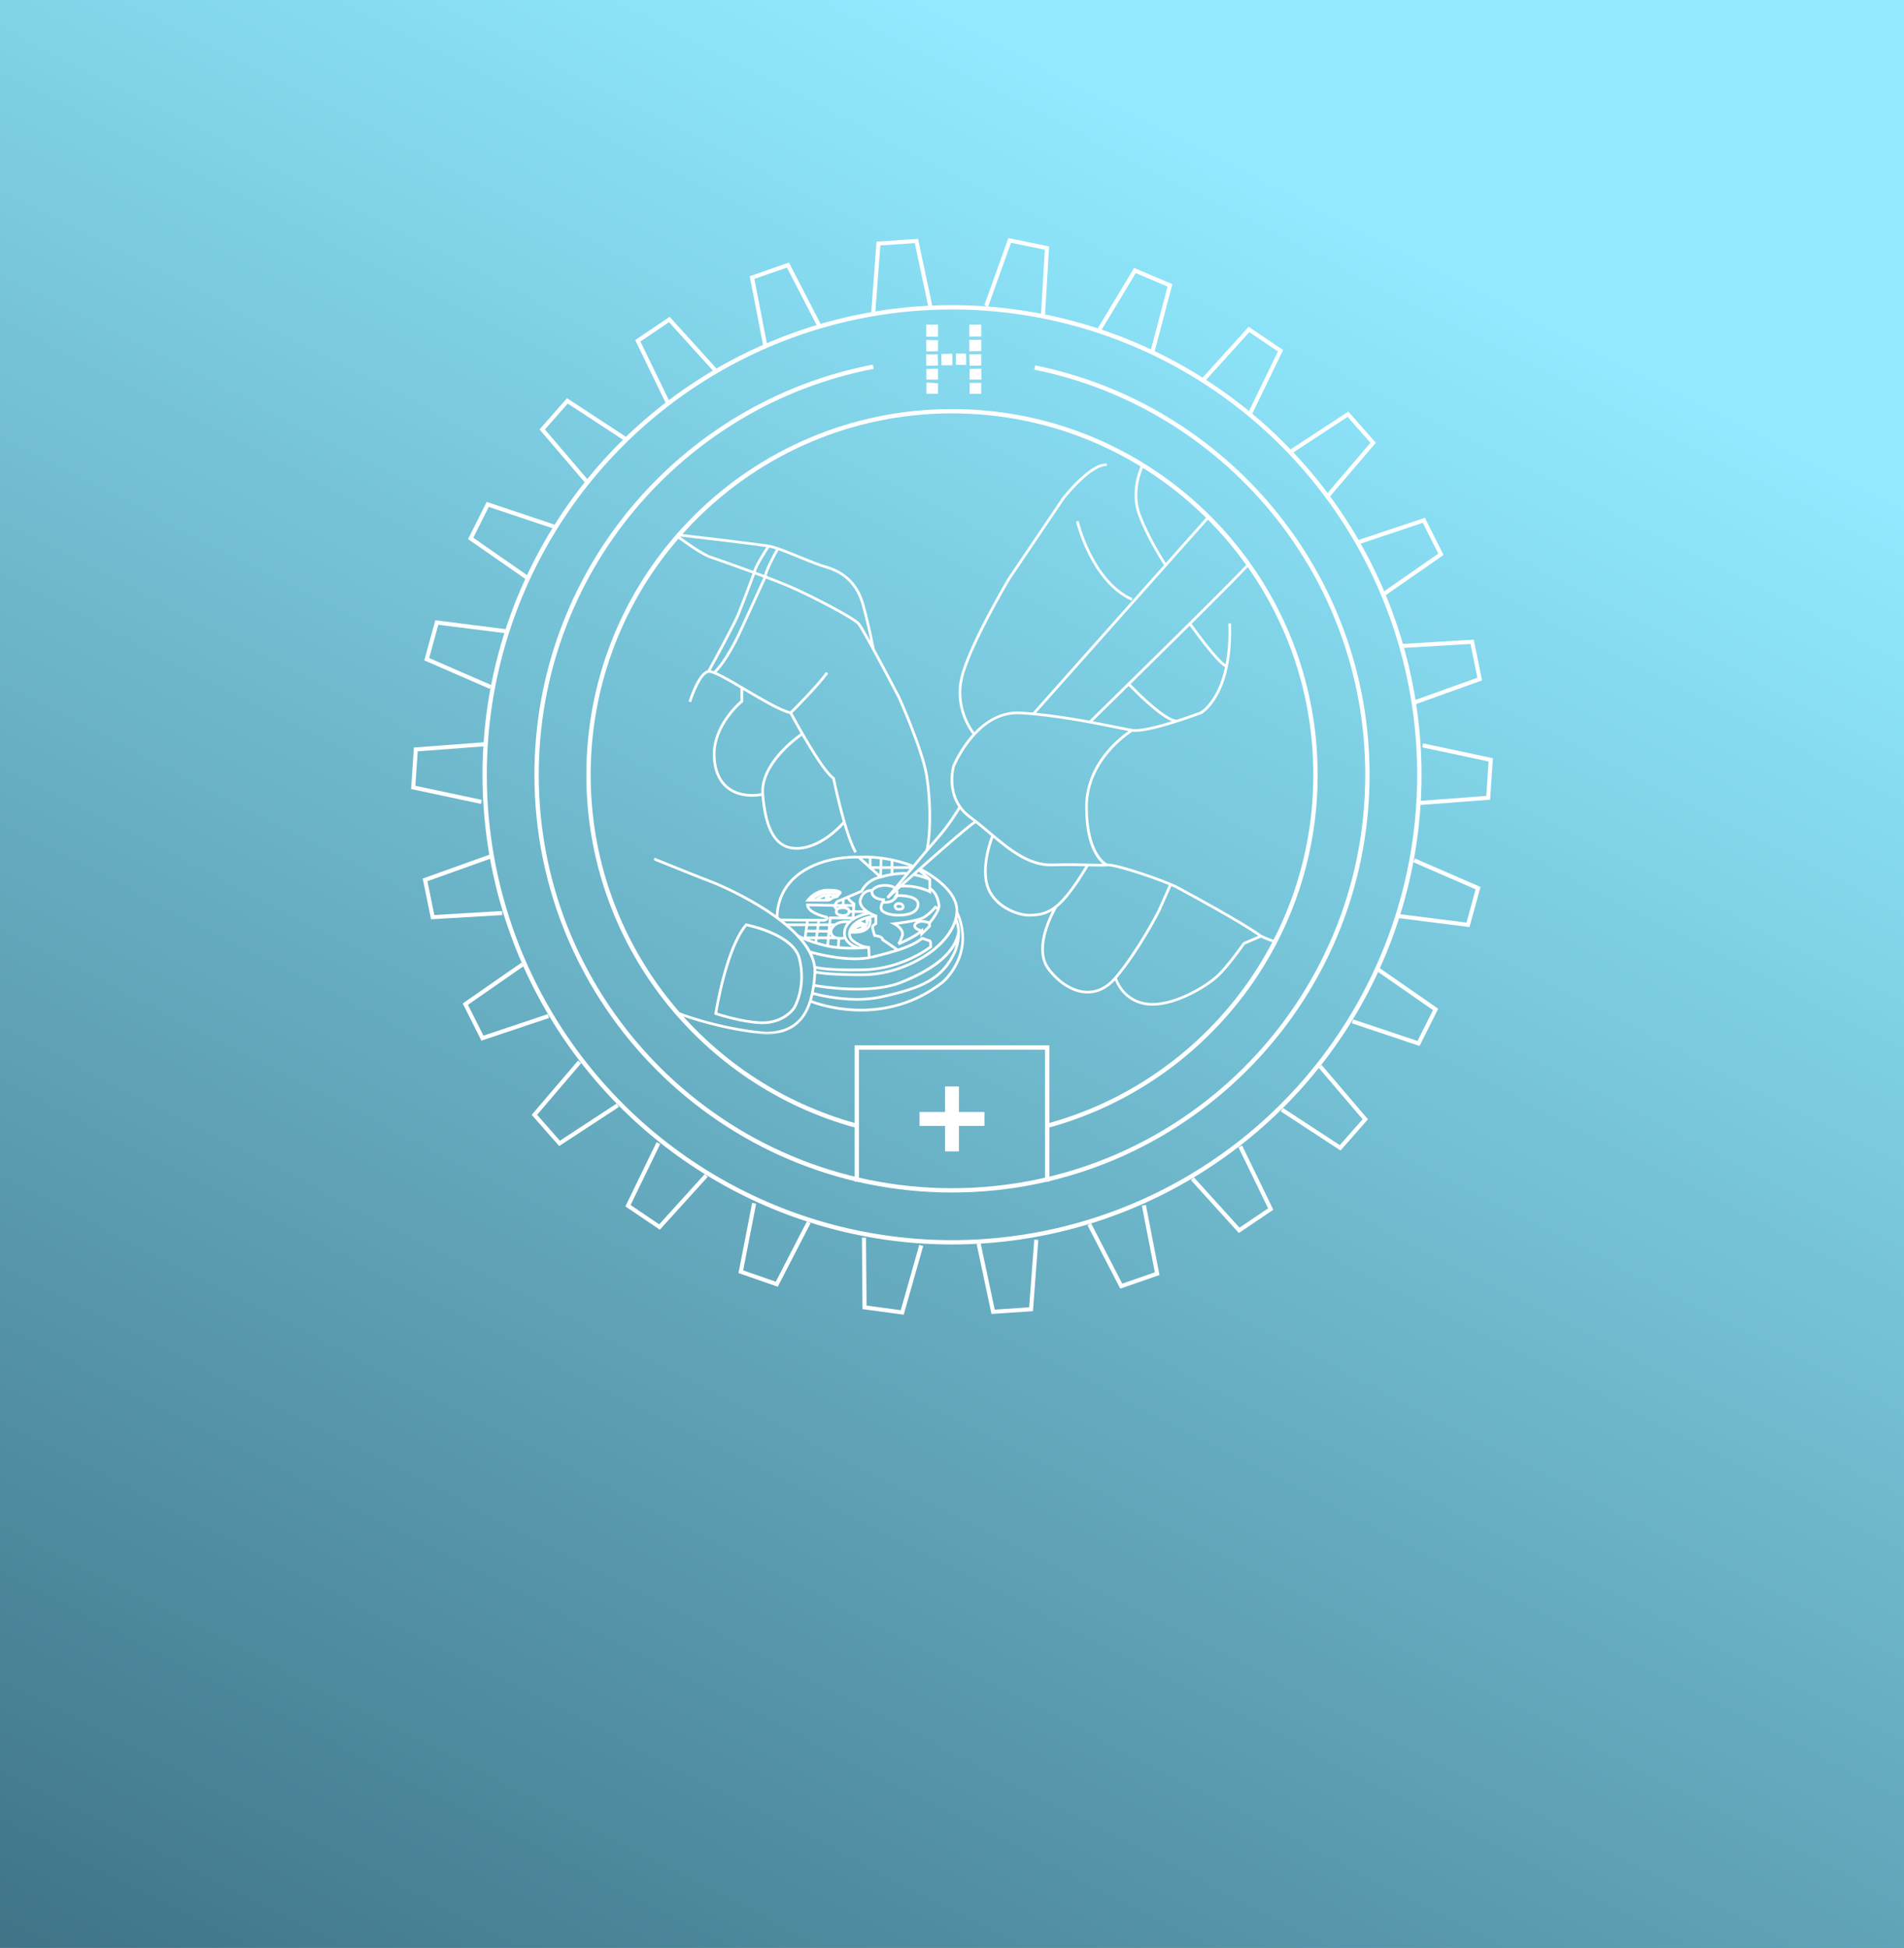 <?xml version="1.0" encoding="UTF-8"?>
<svg width="440px" height="450px" viewBox="0 0 440 450" version="1.1" xmlns="http://www.w3.org/2000/svg" xmlns:xlink="http://www.w3.org/1999/xlink">
    <rect x="0" y="0" width="440" height="450" fill="#808080" stroke="none"/>
    <title>Swiss-made</title>
    <defs>
        <linearGradient x1="50%" y1="0%" x2="-24.221%" y2="144.772%" id="linearGradient-1">
            <stop stop-color="#91EAFF" offset="0%"></stop>
            <stop stop-color="#1B3F52" offset="100%"></stop>
        </linearGradient>
        <rect id="path-2" x="0" y="0" width="440" height="450"></rect>
        <polygon id="path-4" points="0 0 144 0 144 132 0 132"></polygon>
    </defs>
    <g id="Swiss-made" stroke="none" stroke-width="1" fill="none" fill-rule="evenodd">
        <g id="Diving---Back-(2)">
            <mask id="mask-3" fill="white">
                <use xlink:href="#path-2"></use>
            </mask>
            <use id="Mask" fill="url(#linearGradient-1)" xlink:href="#path-2"></use>
        </g>
        <g id="Group-32" transform="translate(95, 55)">
            <g id="Group-30">
                <g id="Group-29" transform="translate(17, 16)" stroke="#FFFFFF">
                    <path d="M130.016,189.085 C165.729,179.412 192,146.774 192,108 C192,61.608 154.392,24 108,24 C61.608,24 24,61.608 24,108 C24,146.744 50.23,179.361 85.9,189.063" id="Path"></path>
                    <circle id="Oval" cx="108" cy="108" r="108"></circle>
                    <path d="M89.808,13.721 C45.488,22.223 12,61.201 12,108 C12,161.019 54.981,204 108,204 C161.019,204 204,161.019 204,108 C204,61.531 170.984,22.774 127.13,13.906" id="Path"></path>
                </g>
                <g id="Group-13" transform="translate(119, 20)" fill="#FFFFFF">
                    <path d="M10,0 L10,2.76 L12.76,2.72 L12.76,0 L10,0 Z M0.02,0 L0.02,2.76 L2.76,2.82 L2.76,0 L0.02,0 Z M10,3.54 L10,6.16 L12.76,6.1 L12.76,3.5 L10,3.54 Z M0.04,6.2 L2.76,6.14 L2.76,3.6 L0.04,3.54 L0.04,6.2 Z M6.9,6.7 L6.9,9.28 L9.28,9.32 L9.24,6.66 L6.9,6.7 Z M3.54,6.78 L3.58,9.38 L6.1,9.38 L6.06,6.7 L3.54,6.78 Z M10,6.86 L10.06,9.5 L12.76,9.44 L12.74,6.82 L10,6.86 Z M0,6.86 L0.06,9.5 L2.76,9.44 L2.7,6.86 L0,6.86 Z M10.08,10.24 L10.06,12.68 L12.8,12.7 L12.76,10.16 L10.08,10.24 Z M0.08,10.24 L0.08,12.7 L2.76,12.7 L2.76,10.16 L0.08,10.24 Z M0.1,15.98 L2.76,15.98 L2.76,13.52 L0.1,13.38 L0.1,15.98 Z M10.08,13.46 L10.08,15.98 L12.74,16 L12.78,13.46 L10.08,13.46 Z" id="Fill-1"></path>
                </g>
                <g id="Group-3" transform="translate(56, 52)">
                    <mask id="mask-5" fill="white">
                        <use xlink:href="#path-4"></use>
                    </mask>
                    <g id="Clip-2"></g>
                    <path d="M41.389,100.101 C41.156,100.087 40.945,100.081 40.786,100.08 L40.786,100.469 C40.907,100.319 41.135,100.197 41.389,100.101 L41.389,100.101 Z M38.473,100.66 L39.628,100.66 L39.628,100.188 C39.212,100.267 38.805,100.462 38.473,100.66 L38.473,100.66 Z M37.202,100.66 L37.394,100.66 C37.713,100.397 38.806,99.567 39.929,99.532 L40.165,99.525 L40.165,99.471 L40.466,99.462 C40.513,99.46 41.57,99.431 42.476,99.608 L42.488,99.594 C42.069,99.489 41.292,99.374 40.062,99.472 C38.823,99.572 37.804,100.196 37.202,100.66 L37.202,100.66 Z M40.053,101.28 L35.088,101.28 L35.446,100.788 C35.519,100.688 37.268,98.333 40.32,98.326 C42.019,98.331 43.019,98.517 43.368,98.925 C43.516,99.097 43.509,99.256 43.499,99.316 L43.485,99.405 L42.571,100.437 L42.465,100.456 C41.935,100.552 41.368,100.739 41.275,100.849 C41.026,101.244 40.349,101.28 40.111,101.28 C40.087,101.28 40.068,101.28 40.053,101.28 L40.053,101.28 Z M56.146,102.373 C56.155,102.432 56.185,102.549 56.28,102.635 C56.392,102.737 56.574,102.78 56.82,102.766 C57.402,102.73 57.402,102.569 57.402,102.509 C57.402,102.398 57.304,102.173 57.11,102.12 C56.457,101.942 56.242,102.088 56.146,102.373 L56.146,102.373 Z M55.849,103.082 C55.53,102.782 55.52,102.385 55.52,102.341 L55.52,102.299 L55.532,102.258 C55.675,101.745 56.093,101.201 57.273,101.522 C57.743,101.65 58.024,102.124 58.024,102.509 C58.024,102.876 57.821,103.326 56.858,103.384 C56.814,103.387 56.772,103.388 56.73,103.388 C56.362,103.388 56.066,103.285 55.849,103.082 L55.849,103.082 Z M139.774,109.203 C135.215,106.03 124.274,100.097 120.938,98.306 C120.621,98.136 120.194,97.935 119.683,97.713 C119.206,98.784 117.482,102.657 117.194,103.326 C116.915,103.977 112.291,112.87 107.131,118.979 C107.414,119.849 109.048,124.071 114.244,124.658 C119.915,125.299 127.551,120.697 130.194,118.209 C132.618,115.928 136.192,110.819 136.227,110.768 L136.278,110.695 L139.774,109.203 Z M106.547,118.708 C111.612,112.76 116.357,103.703 116.623,103.082 C116.911,102.411 118.629,98.554 119.111,97.47 C114.894,95.717 106.538,92.972 104.813,93.129 C103.799,93.223 102.584,93.189 100.902,93.145 C100.781,93.141 100.656,93.138 100.529,93.134 C100.009,94.028 97.387,98.453 94.863,101.172 C94.318,101.758 93.788,102.252 93.265,102.667 C92.851,103.37 87.99,111.844 91.51,116.593 C93.898,119.815 97.111,121.799 100.104,121.9 C102.507,121.98 104.675,120.906 106.547,118.708 L106.547,118.708 Z M86.76,104.129 C89.617,104.129 91.784,103.576 94.407,100.751 C96.681,98.301 99.047,94.424 99.82,93.117 C97.909,93.07 95.428,93.034 92.114,93.125 C87.01,93.271 82.688,89.997 78.551,86.538 C78.009,87.996 76.268,93.205 77.386,97.29 C78.691,102.064 84.225,104.129 86.76,104.129 L86.76,104.129 Z M77.817,85.11 C82.213,88.819 86.761,92.646 92.097,92.506 C96.091,92.395 98.882,92.47 100.919,92.525 C102.09,92.557 103.029,92.581 103.825,92.561 C102.423,91.409 99.771,88.083 99.771,79.407 C99.771,73.385 102.678,68.822 105.117,66.054 C106.987,63.932 108.836,62.536 109.793,61.879 C109.036,61.738 108.077,61.546 106.943,61.318 C101.639,60.254 92.76,58.472 84.842,58.007 C80.695,57.765 76.884,59.719 73.514,63.817 C71.065,66.795 69.756,69.886 69.658,70.12 C69.56,70.469 67.706,77.386 73.372,81.529 C74.871,82.625 76.369,83.888 77.817,85.11 L77.817,85.11 Z M73.977,82.763 C73.653,82.512 73.329,82.266 73.005,82.029 C72.132,81.391 71.429,80.692 70.862,79.962 C70.201,81.05 68.247,84.154 65.948,86.743 C64.127,88.792 59.803,93.99 56.974,97.406 C58.81,95.764 61.253,93.586 63.714,91.42 C70.767,85.209 73.117,83.336 73.977,82.763 L73.977,82.763 Z M65.468,103.132 L65.222,102.983 C64.823,103.439 63.798,104.536 62.603,105.23 C62.406,105.344 62.147,105.452 61.847,105.555 C62.597,105.508 63.345,105.724 63.704,105.848 C64.195,105.256 65.062,104.096 65.468,103.132 L65.468,103.132 Z M57.776,109.361 C57.621,109.798 57.485,110.141 57.366,110.409 C58.415,109.925 60.178,109.052 61.354,108.166 C60.867,107.983 60.246,107.658 60.091,107.151 C60.023,106.926 60.018,106.576 60.386,106.18 C60.507,106.05 60.642,105.945 60.784,105.86 C59.357,106.21 57.583,106.467 56.546,106.601 C57.275,107.151 58.209,108.134 57.776,109.361 L57.776,109.361 Z M62.31,107.35 L62.31,108.011 L63.489,106.874 L63.489,106.431 C62.972,106.254 61.534,105.857 60.842,106.601 C60.639,106.819 60.674,106.933 60.685,106.97 C60.775,107.263 61.424,107.557 61.918,107.699 L62.31,107.35 Z M57.93,97.38 C60.675,97.37 62.691,98.114 63.555,98.505 L63.555,96.38 C63.021,96.17 61.463,95.585 60.181,95.372 C59.423,96.047 58.67,96.719 57.93,97.38 L57.93,97.38 Z M60.765,94.853 C61.347,94.98 61.943,95.156 62.463,95.327 C62.03,94.947 61.593,94.578 61.309,94.37 C61.128,94.531 60.946,94.692 60.765,94.853 L60.765,94.853 Z M62.665,94.68 C63.346,95.269 64.029,95.899 64.077,95.943 L64.177,96.036 L64.177,98.071 C66.153,99.377 66.302,102.184 66.308,102.306 L66.308,102.319 L66.308,102.333 C66.249,103.711 64.505,105.86 64.111,106.329 L64.111,107.138 L61.689,109.471 L61.689,108.691 C59.867,110.05 56.871,111.311 56.732,111.369 L56.446,110.822 C56.427,110.834 56.417,110.843 56.416,110.844 C56.427,110.833 56.69,110.572 57.19,109.155 C57.671,107.789 55.532,106.685 55.511,106.674 L54.582,106.202 L55.618,106.089 C55.67,106.084 60.888,105.508 62.29,104.694 C63.697,103.878 64.902,102.402 64.914,102.387 L65.084,102.177 L65.661,102.524 C65.674,102.454 65.683,102.386 65.686,102.321 C65.674,102.137 65.51,100.029 64.177,98.851 L64.177,99.536 L63.712,99.273 C63.686,99.259 61.079,97.813 57.216,98.019 C56.976,98.234 56.738,98.447 56.502,98.659 C56.646,98.983 56.621,99.316 56.551,99.579 C57.602,99.557 59.793,99.706 60.856,100.605 C61.279,100.964 61.489,101.403 61.479,101.912 C61.464,102.69 61.036,104.52 57.407,104.719 C57.172,104.732 56.922,104.74 56.662,104.74 C55.439,104.74 53.997,104.563 52.967,103.885 C52.603,103.645 52.383,103.32 52.313,102.921 C52.185,102.186 52.627,101.418 52.813,101.136 C52.24,101.062 51.097,100.825 50.526,100.08 C50.293,99.776 50.179,99.424 50.184,99.032 C48.424,99.134 48.094,100.994 48.055,101.263 C48.243,103.207 51.471,104.291 51.504,104.302 L51.717,104.372 L51.717,106.558 L51.551,106.645 C51.276,106.789 50.96,107.056 50.949,107.197 C50.932,107.396 51.139,108.178 51.359,108.863 C52.183,108.949 52.756,109.174 53.062,109.532 C53.182,109.673 53.239,109.809 53.266,109.915 L56.53,112.15 C58.884,111.381 60.653,110.564 61.912,109.524 L62.047,109.413 L64.029,110.098 L64.077,110.141 C64.108,110.17 64.378,110.431 64.378,110.874 L64.378,111.898 L64.261,111.991 C64.196,112.043 57.659,117.165 48.586,117.359 C47.619,117.38 46.729,117.389 45.911,117.389 C40.789,117.389 38.493,117.025 37.613,116.823 C37.623,116.979 37.629,117.134 37.631,117.289 C38.45,117.448 41.46,117.917 48.352,117.887 C56.897,117.859 63.227,113.161 63.29,113.114 L63.312,113.099 C63.374,113.06 69.494,109.142 69.819,103.675 C70.066,99.518 65.055,96.078 62.665,94.68 L62.665,94.68 Z M70.283,104.896 C70.259,105.017 70.234,105.138 70.206,105.257 C71.755,108.883 70.036,112.796 69.961,112.963 C67.029,119.473 62.042,121.589 52.647,123.63 C50.81,124.029 48.91,124.18 47.09,124.18 C42.331,124.18 38.113,123.152 36.946,122.841 C36.846,123.275 36.737,123.695 36.617,124.097 C37.599,124.469 41.29,125.745 46.213,126.006 C51.502,126.285 59.337,125.415 66.629,119.675 C66.641,119.664 68.531,118.064 69.862,115.315 C71.477,111.981 71.614,108.48 70.283,104.896 L70.283,104.896 Z M57.356,120.243 C54.238,121.486 50.344,121.829 46.999,121.829 C46.019,121.829 45.086,121.799 44.233,121.755 C40.913,121.58 38.195,121.148 37.295,120.992 C37.231,121.42 37.157,121.833 37.076,122.234 C38.574,122.636 45.962,124.448 52.515,123.025 C61.702,121.029 66.572,118.977 69.394,112.709 C69.401,112.694 69.666,112.088 69.895,111.154 C68.087,114.589 63.888,117.637 57.356,120.243 L57.356,120.243 Z M63.654,113.616 C63.342,113.846 56.939,118.479 48.354,118.506 C48.19,118.507 48.027,118.507 47.867,118.507 C41.489,118.507 38.58,118.096 37.615,117.917 C37.562,118.78 37.486,119.6 37.384,120.379 C39.292,120.707 50.237,122.415 57.125,119.667 C65.071,116.498 69.595,112.542 70.216,108.225 C70.193,107.584 70.1,106.918 69.905,106.255 C68.345,110.576 63.977,113.411 63.654,113.616 L63.654,113.616 Z M37.545,116.168 C38.201,116.342 40.941,116.903 48.573,116.74 C56.772,116.564 62.849,112.272 63.757,111.596 L63.757,110.874 C63.757,110.762 63.715,110.68 63.684,110.634 L62.172,110.111 C59.907,111.911 56.381,113.008 50.729,114.382 C45.74,115.595 38.888,113.974 36.696,113.386 C37.129,114.321 37.413,115.249 37.545,116.168 L37.545,116.168 Z M33.61,108.986 C33.767,109.064 34.163,109.254 34.752,109.502 L35.105,106.963 L31.506,106.963 C32.279,107.64 32.982,108.315 33.61,108.986 L33.61,108.986 Z M28.916,104.883 C29.065,104.993 29.212,105.104 29.357,105.214 L39.436,105.295 C39.571,105.254 39.713,105.189 39.792,105.135 C39.173,104.999 35.383,104.084 35.297,102.06 L35.283,101.731 L41.709,101.864 L42.196,101.071 L47.893,98.636 C48.14,98.134 49.232,96.221 51.863,95.457 L49.966,93.736 L49.775,93.736 L49.775,93.563 L47.312,91.329 C46.377,91.289 39.445,91.136 34.099,94.957 C28.911,98.665 28.881,103.981 28.916,104.883 L28.916,104.883 Z M48.213,91.308 L49.775,92.726 L49.775,91.317 C49.266,91.3 48.745,91.296 48.213,91.308 L48.213,91.308 Z M59.217,93.733 L55.455,93.734 L55.455,94.65 C57.057,94.418 58.189,94.45 58.6,94.474 C58.804,94.229 59.01,93.982 59.217,93.733 L59.217,93.733 Z M50.889,93.736 L52.208,94.932 L52.237,93.735 L50.889,93.736 Z M54.833,94.75 L54.833,93.734 L52.859,93.735 L52.822,95.203 C53.542,95.005 54.215,94.858 54.833,94.75 L54.833,94.75 Z M55.455,93.114 L59.111,93.113 C58.341,92.827 57.079,92.407 55.455,92.043 L55.455,93.114 Z M54.833,91.911 C54.233,91.789 53.591,91.677 52.912,91.583 L52.874,93.115 L54.833,93.114 L54.833,91.911 Z M50.397,93.116 L52.253,93.115 L52.292,91.505 C51.685,91.433 51.052,91.378 50.397,91.343 L50.397,93.116 Z M50.279,104.459 C50.158,104.399 50.032,104.334 49.901,104.263 C49.199,104.388 45.087,105.236 44.522,107.953 C43.955,110.685 47.039,111.582 47.465,111.692 C47.555,111.688 47.642,111.684 47.728,111.68 C46.664,111.211 45.877,110.561 45.826,110.519 C45.802,110.499 45.106,109.93 45.002,108.956 C44.924,108.232 45.187,107.492 45.784,106.755 C46.93,105.34 49.002,104.719 50.279,104.459 L50.279,104.459 Z M49.776,105.763 L49.673,105.763 C49.692,106.131 49.656,106.664 49.341,106.948 L49.215,107.062 L49.339,107.121 C49.645,106.82 49.776,106.469 49.776,105.763 L49.776,105.763 Z M46.477,106.91 C46.452,106.936 46.426,106.962 46.402,106.989 L46.546,106.934 C46.522,106.926 46.5,106.918 46.477,106.91 L46.477,106.91 Z M47.801,106.457 L47.786,106.451 C47.78,106.457 47.775,106.463 47.769,106.469 L47.801,106.457 Z M46.967,107.576 C47.34,107.547 47.778,107.391 48.131,107.233 L47.852,107.101 L46.967,107.437 L46.967,107.576 Z M46.337,108.077 C46.34,108.077 46.343,108.077 46.346,108.077 L46.346,107.054 C46.343,107.057 46.34,107.061 46.337,107.064 L46.337,108.077 Z M47.984,105.86 L49.01,106.323 C49.071,106.102 49.063,105.743 49.022,105.505 L49.011,105.443 C48.672,105.558 48.323,105.696 47.984,105.86 L47.984,105.86 Z M35.4,109.354 L37.395,109.354 L37.521,108.427 L35.531,108.408 L35.4,109.354 Z M35.732,106.963 L35.617,107.789 L37.605,107.808 L37.72,106.963 L35.732,106.963 Z M42.623,101.562 L42.435,101.868 L43.561,101.868 L43.561,101.161 L42.623,101.562 Z M45.936,103.291 L45.986,102.487 L44.55,102.487 C44.806,102.559 45.081,102.681 45.274,102.892 C45.381,103.008 45.451,103.144 45.489,103.291 L45.936,103.291 Z M45.898,103.911 L45.456,103.911 C45.364,104.182 45.202,104.398 44.973,104.554 C44.833,104.65 44.669,104.718 44.487,104.764 L45.844,104.774 L45.898,103.911 Z M42.615,103.786 C42.704,103.983 42.985,104.08 43.205,104.127 C43.841,104.262 44.344,104.232 44.622,104.043 C44.774,103.939 44.865,103.782 44.903,103.565 C44.908,103.461 44.882,103.382 44.816,103.31 C44.598,103.071 44.043,103.008 43.866,103.005 L43.857,103.005 C43.132,102.976 42.759,103.223 42.658,103.303 C42.609,103.408 42.541,103.622 42.615,103.786 L42.615,103.786 Z M42.961,102.487 L42.313,102.487 L42.472,102.687 C42.594,102.618 42.756,102.545 42.961,102.487 L42.961,102.487 Z M45.55,105.392 L41.145,105.358 L41.052,106.343 L41.887,106.343 C42.562,105.873 43.611,105.517 45.222,105.664 C45.326,105.571 45.436,105.48 45.55,105.392 L45.55,105.392 Z M44.67,106.25 C43.4,106.218 42.603,106.549 42.107,106.935 L42.107,106.963 L42.073,106.963 C41.515,107.413 41.356,107.928 41.33,108.026 C41.323,108.106 41.294,108.591 41.615,108.961 C41.89,109.277 42.356,109.443 43.001,109.453 L43.023,109.454 C43.028,109.454 43.487,109.491 43.936,109.412 C43.813,108.945 43.791,108.418 43.914,107.827 C44.032,107.26 44.288,106.732 44.67,106.25 L44.67,106.25 Z M43.05,111.633 C44.032,111.71 45.009,111.733 45.902,111.728 C45.21,111.339 44.538,110.771 44.156,110 C43.843,110.066 43.525,110.083 43.297,110.083 C43.237,110.083 43.187,110.082 43.141,110.08 L43.05,111.633 Z M40.584,111.308 C41.18,111.426 41.802,111.513 42.431,111.577 L42.521,110.035 C42.407,110.019 42.297,109.999 42.193,109.973 L40.71,109.973 L40.584,111.308 Z M38.147,108.433 L38.022,109.354 L40.144,109.354 L40.229,108.453 L38.147,108.433 Z M40.37,106.963 L38.347,106.963 L38.231,107.814 L40.288,107.834 L40.37,106.963 Z M41.22,106.963 L40.994,106.963 L40.957,107.351 C41.026,107.23 41.112,107.099 41.22,106.963 L41.22,106.963 Z M40.82,108.803 L40.768,109.354 L41.135,109.354 C40.983,109.176 40.885,108.985 40.82,108.803 L40.82,108.803 Z M37.851,110.613 C38.504,110.811 39.215,111.003 39.973,111.176 L40.086,109.973 L37.938,109.973 L37.851,110.613 Z M37.25,110.425 L37.311,109.973 L35.946,109.973 C36.341,110.12 36.777,110.272 37.25,110.425 L37.25,110.425 Z M48.428,103.911 L46.52,103.911 L46.465,104.795 C46.701,104.666 46.95,104.542 47.215,104.427 C47.64,104.243 48.056,104.097 48.428,103.984 L48.428,103.911 Z M44.182,100.896 L44.182,101.868 L45.905,101.868 C45.554,101.603 44.989,101.132 44.727,100.663 L44.182,100.896 Z M40.45,105.217 C40.379,105.639 39.804,105.838 39.56,105.904 L39.519,105.916 L39.476,105.915 L38.49,105.907 L38.431,106.343 L40.428,106.343 L40.579,104.734 L43.192,104.754 C43.153,104.747 43.116,104.741 43.076,104.733 C42.547,104.62 42.201,104.385 42.045,104.034 C41.897,103.698 41.971,103.36 42.049,103.152 L41.515,102.479 L35.987,102.365 C36.439,103.566 38.972,104.336 39.995,104.545 L40.055,104.557 L40.107,104.592 C40.439,104.816 40.477,105.055 40.45,105.217 L40.45,105.217 Z M35.818,106.343 L37.804,106.343 L37.864,105.902 L35.882,105.886 L35.818,106.343 Z M30.78,106.343 L35.191,106.343 L35.255,105.881 L30.162,105.84 C30.373,106.008 30.578,106.176 30.78,106.343 L30.78,106.343 Z M36.319,112.637 C37.372,112.937 44.3,114.815 49.549,113.985 L49.45,112.188 C48.832,112.244 47.407,112.353 45.691,112.353 C43.97,112.353 41.959,112.243 40.183,111.858 C37.763,111.333 35.805,110.617 34.593,110.11 C35.286,110.958 35.862,111.801 36.319,112.637 L36.319,112.637 Z M50.329,107.145 C50.366,106.708 50.827,106.359 51.096,106.192 L51.096,104.948 C50.852,104.983 50.492,105.045 50.07,105.143 L50.377,105.143 L50.39,105.44 C50.456,107.016 50.037,107.462 49.065,108.104 C48.296,108.612 46.936,108.7 46.078,108.7 C45.898,108.7 45.741,108.696 45.615,108.691 C45.605,109.52 46.185,110.01 46.222,110.041 C46.244,110.059 48.033,111.539 49.742,111.539 L50.037,111.539 L50.165,113.873 C50.305,113.844 50.444,113.814 50.581,113.78 C52.55,113.301 54.273,112.85 55.779,112.388 L52.629,110.231 L52.667,110.066 C52.659,109.943 52.364,109.554 51.105,109.463 L50.898,109.448 L50.833,109.252 C50.742,108.98 50.291,107.603 50.329,107.145 L50.329,107.145 Z M58.096,95.081 C57.2,95.074 55.388,95.157 53.125,95.764 L53.161,95.797 L52.576,95.918 L52.18,96.036 L52.181,96.013 C49.392,96.757 48.452,98.899 48.412,98.994 L48.363,99.109 L48.248,99.159 L45.299,100.419 C45.524,100.77 46.107,101.264 46.515,101.544 L46.66,101.643 L46.558,103.291 L48.428,103.291 L48.428,103.2 C47.9,102.681 47.494,102.042 47.433,101.281 L47.431,101.251 L47.434,101.221 C47.548,100.226 48.308,98.392 50.361,98.408 C52.051,96.632 54.858,97.382 54.979,97.416 C55.398,97.516 55.67,97.666 55.841,97.802 C56.496,97.01 57.27,96.075 58.096,95.081 L58.096,95.081 Z M55.985,99.123 C55.406,99.643 54.841,100.151 54.298,100.641 L53.849,100.215 C53.872,100.187 54.492,99.434 55.444,98.282 C55.338,98.201 55.149,98.093 54.824,98.016 C54.788,98.006 52.261,97.336 50.824,98.821 C50.769,99.169 50.832,99.459 51.019,99.703 C51.606,100.47 53.166,100.548 53.182,100.549 L53.504,100.563 L53.455,101.152 C53.942,101.152 54.63,101.087 55.041,100.814 C55.284,100.652 55.475,100.478 55.622,100.318 L55.432,100.353 L55.813,99.754 C55.815,99.751 56.005,99.441 55.985,99.123 L55.985,99.123 Z M52.925,102.816 C52.965,103.043 53.091,103.224 53.31,103.368 C54.475,104.136 56.355,104.157 57.372,104.101 C58.408,104.044 60.822,103.715 60.858,101.9 C60.864,101.582 60.732,101.313 60.454,101.078 C59.553,100.315 57.406,100.172 56.492,100.197 C56.34,100.446 55.993,100.925 55.386,101.33 C54.823,101.703 53.993,101.771 53.463,101.771 C53.347,101.771 53.247,101.768 53.165,101.764 C53.011,102.065 52.864,102.471 52.925,102.816 L52.925,102.816 Z M101.503,59.624 C103.593,60.014 105.488,60.394 107.066,60.711 C108.625,61.024 109.856,61.271 110.671,61.406 C112.421,61.697 116.324,60.704 119.806,59.632 C116.524,58.328 111.042,52.732 109.824,51.463 C105.815,55.402 102.655,58.496 101.503,59.624 L101.503,59.624 Z M123.93,37.55 C119.351,42.09 114.394,46.972 110.267,51.028 C112.634,53.508 118.526,59.172 120.924,59.282 C123.772,58.371 126.116,57.498 126.384,57.398 C126.571,57.284 128.245,56.215 129.832,53.372 C130.631,51.942 131.49,49.9 132.093,47.105 C131.557,46.825 130.303,45.872 127.18,41.895 C125.747,40.069 124.452,38.28 123.93,37.55 L123.93,37.55 Z M47.596,36.821 C47.941,37.202 48.926,38.894 50.137,41.078 C49.764,39.283 49.118,36.381 48.183,32.929 C46.536,26.852 42.506,25.056 39.618,24.233 C38.141,23.812 36.046,22.956 33.827,22.049 C32.115,21.35 30.37,20.637 28.908,20.128 C28.1,21.557 26.408,24.74 26.18,26.051 C28.114,26.786 29.932,27.5 31.365,28.106 C36.497,30.278 46.393,35.497 47.596,36.821 L47.596,36.821 Z M25.424,26.427 C24.784,26.185 24.134,25.943 23.483,25.701 C22.989,27.023 20.92,32.542 19.908,35.028 C18.873,37.567 14.334,45.854 13.233,47.854 C13.445,47.894 13.689,47.966 13.962,48.064 C16.422,45.63 18.909,40.587 19.39,39.585 C20.157,37.987 24.586,28.267 25.424,26.427 L25.424,26.427 Z M21.148,52.645 C21.013,52.565 20.878,52.486 20.744,52.406 L20.744,55.152 L20.628,55.245 C20.562,55.298 14.076,60.609 14.349,67.721 C14.471,70.885 15.488,73.251 17.372,74.753 C19.234,76.235 21.912,76.765 24.936,76.26 C24.783,73.206 26.28,69.866 29.29,66.577 C31.387,64.284 33.577,62.72 34.002,62.425 C32.747,60.24 31.785,58.454 31.515,57.949 C29.188,57.39 25.102,54.978 21.148,52.645 L21.148,52.645 Z M34.314,62.964 C33.262,63.703 24.999,69.744 25.57,76.494 C26.307,85.216 28.785,88.974 33.601,88.671 C36.489,88.491 39.118,86.881 40.815,85.562 C42.353,84.366 43.422,83.188 43.75,82.812 C42.472,78.395 41.513,73.826 41.339,72.982 C39.592,71.705 36.563,66.845 34.314,62.964 L34.314,62.964 Z M13.304,21.413 C14.722,21.884 18.843,23.327 23.072,24.888 C23.488,23.464 25.358,20.516 26.09,19.392 C22.592,18.876 9.247,17.301 6.085,16.929 C7.599,18.042 11.455,20.798 13.304,21.413 L13.304,21.413 Z M25.592,25.829 C25.943,24.224 27.721,20.974 28.309,19.927 C27.724,19.737 27.2,19.591 26.759,19.503 C25.875,20.848 23.967,23.904 23.652,25.103 C24.303,25.344 24.952,25.587 25.592,25.829 L25.592,25.829 Z M143.82,110.928 C142.124,110.416 140.806,109.809 140.396,109.611 L136.686,111.194 C136.221,111.857 132.96,116.458 130.621,118.659 C128.082,121.05 121.038,125.337 115.332,125.337 C114.939,125.337 114.553,125.316 114.174,125.274 C109.186,124.711 107.226,120.908 106.667,119.507 C104.833,121.486 102.661,122.523 100.345,122.523 C100.258,122.523 100.17,122.522 100.083,122.519 C96.902,122.412 93.51,120.334 91.01,116.961 C89.385,114.769 89.179,111.528 90.413,107.591 C90.946,105.893 91.628,104.422 92.12,103.464 C90.399,104.489 88.702,104.748 86.76,104.748 C83.978,104.748 78.196,102.608 76.786,97.453 C76.072,94.842 76.477,91.838 76.942,89.778 C77.345,87.995 77.849,86.622 78.046,86.115 C77.836,85.937 77.625,85.76 77.416,85.583 C76.457,84.774 75.476,83.949 74.491,83.166 C73.446,83.741 67.89,88.543 62.112,93.659 C62.86,94.052 64.517,94.987 66.172,96.336 C69.076,98.703 70.548,101.224 70.44,103.632 C72.732,108.763 71.692,112.975 70.41,115.608 C69.019,118.469 67.102,120.088 67.022,120.155 C60.348,125.409 53.238,126.672 47.946,126.672 C47.323,126.672 46.726,126.654 46.157,126.624 C41.225,126.359 37.499,125.09 36.427,124.688 C34.772,129.558 31.452,131.864 26.143,132 L26.131,132 L26.118,132 C26.02,131.994 16.171,131.398 4.923,127.133 L5.144,126.553 C16.123,130.717 25.741,131.355 26.141,131.38 C33.194,131.195 36.441,127.14 36.999,117.824 C37.324,112.386 31.481,107.28 26.521,103.954 C20.95,100.218 14.893,97.615 13.576,97.123 C11.047,96.177 0.11,91.753 0,91.708 L0.234,91.134 C0.344,91.179 11.273,95.6 13.794,96.543 C15.125,97.041 21.247,99.67 26.868,103.44 C27.36,103.77 27.835,104.1 28.294,104.429 C28.334,102.708 28.905,97.907 33.737,94.454 C39.521,90.32 47.07,90.694 47.442,90.715 C53.841,90.402 58.909,92.341 59.998,92.795 C60.99,91.607 61.984,90.421 62.882,89.358 C63.792,85.637 63.784,78.2 62.861,72.37 C61.921,66.431 56.553,54.423 56.499,54.303 C53.643,48.827 47.998,38.187 47.135,37.237 C46.077,36.072 36.499,30.952 31.122,28.677 C29.706,28.078 27.914,27.373 26.006,26.648 C25.211,28.394 20.725,38.238 19.951,39.852 C19.282,41.247 16.986,45.825 14.586,48.315 C16.144,48.993 18.436,50.324 21.464,52.112 C25.181,54.305 29.381,56.783 31.626,57.337 C32.468,56.503 37.573,51.404 39.897,48.24 L40.398,48.606 C38.087,51.754 33.076,56.771 32.105,57.735 C32.999,59.398 39.206,70.822 41.791,72.541 L41.898,72.612 L41.923,72.737 C41.949,72.863 44.497,85.316 46.998,89.757 L46.456,90.061 C45.585,88.514 44.721,86.075 43.957,83.515 C42.71,84.884 38.588,88.981 33.64,89.29 C33.455,89.301 33.275,89.307 33.098,89.307 C26.903,89.307 25.474,82.353 24.98,76.88 C24.223,77.003 23.485,77.068 22.775,77.068 C20.502,77.068 18.5,76.444 16.985,75.237 C14.981,73.641 13.855,71.05 13.728,67.745 C13.464,60.86 19.227,55.63 20.122,54.86 L20.122,52.04 C16.839,50.108 13.675,48.304 12.771,48.435 C11.097,48.673 9.275,53.416 8.714,55.223 L8.121,55.04 C8.334,54.352 10.233,48.441 12.522,47.857 C13.166,46.689 18.259,37.429 19.332,34.795 C20.341,32.316 22.407,26.806 22.901,25.486 C18.665,23.922 14.528,22.473 13.108,22.001 C10.692,21.198 5.306,17.127 5.078,16.954 L5.454,16.46 C5.454,16.461 5.456,16.462 5.457,16.463 L5.484,16.235 C5.666,16.256 23.818,18.381 26.665,18.854 C28.321,19.13 31.24,20.322 34.062,21.476 C36.265,22.376 38.345,23.226 39.789,23.637 C44.543,24.992 47.484,27.978 48.782,32.768 C50.274,38.271 51.035,42.387 51.123,42.873 C53.745,47.683 56.85,53.633 57.059,54.034 C57.289,54.545 62.522,66.253 63.475,72.273 C64.323,77.632 64.403,84.347 63.717,88.374 C64.419,87.55 65.029,86.843 65.483,86.332 C67.945,83.559 70.008,80.183 70.467,79.414 C67.568,75.103 69.048,69.992 69.067,69.929 L69.077,69.903 C69.131,69.769 70.432,66.592 73.023,63.436 C73.256,63.153 73.492,62.88 73.73,62.616 C72.909,61.538 69.428,56.468 70.872,49.806 C71.546,46.7 73.62,41.821 77.039,35.305 C79.579,30.463 81.954,26.476 81.977,26.436 L94.464,7.959 C94.726,7.619 100.654,0 104.784,0 L104.784,0.62 C100.958,0.62 95.027,8.244 94.968,8.321 L82.502,26.767 C82.417,26.911 73.06,42.647 71.479,49.938 C70.123,56.192 73.29,60.988 74.159,62.155 C77.362,58.807 81.04,57.164 84.879,57.389 C85.802,57.443 86.738,57.516 87.68,57.602 L117.984,23.549 C117.296,22.491 114.031,17.35 112.041,12.107 C109.783,6.157 112.728,0.408 112.854,0.166 L113.405,0.453 C113.376,0.51 110.465,6.203 112.622,11.888 C114.513,16.871 117.573,21.767 118.412,23.068 L128.209,12.058 L128.674,12.469 L88.445,57.676 C92.688,58.099 97.005,58.798 100.757,59.486 C102.961,57.328 135.767,25.211 137.51,22.894 L138.007,23.266 C137.269,24.247 131.306,30.236 124.377,37.108 C126.169,39.632 130.41,45.298 132.225,46.46 C132.715,43.93 132.993,40.823 132.849,37.041 L133.47,37.018 C133.651,41.788 133.255,48.558 130.346,53.726 C128.585,56.855 126.748,57.905 126.671,57.948 L126.629,57.968 C126.13,58.156 114.481,62.531 110.688,62.034 C109.672,62.673 100.392,68.809 100.392,79.407 C100.392,89.798 104.325,92.23 104.848,92.506 C107.358,92.401 118.691,96.396 121.232,97.76 C124.686,99.615 136.273,105.899 140.566,109.004 C140.75,109.095 142.166,109.782 144,110.335 L143.82,110.928 Z M14.759,126.948 C15.884,127.309 20.604,128.756 24.611,128.962 C29.187,129.197 31.782,126.521 32.33,125.564 C32.44,125.371 35.018,120.77 33.423,114.499 C32.141,109.457 22.956,107.296 21.553,106.994 C17.339,112.165 15.087,124.965 14.759,126.948 L14.759,126.948 Z M24.579,129.581 C19.93,129.341 14.366,127.472 14.31,127.453 L14.064,127.369 L14.103,127.113 C14.109,127.075 14.69,123.321 15.844,118.93 C17.399,113.012 19.2,108.814 21.195,106.453 L21.313,106.314 L21.492,106.349 C21.943,106.435 32.548,108.536 34.025,114.347 C35.681,120.857 32.985,125.67 32.87,125.872 C32.256,126.942 29.718,129.597 25.19,129.597 C24.99,129.597 24.787,129.592 24.579,129.581 L24.579,129.581 Z M98.268,13.361 C98.3,13.497 101.537,27.058 110.704,31.188 L110.448,31.753 C100.999,27.496 97.695,13.639 97.663,13.5 L98.268,13.361 Z" id="Fill-1" fill="#FFFFFF" mask="url(#mask-5)"></path>
                </g>
                <path d="M138.027,0 L132.465,15.537 L133.352,15.854 L138.639,1.087 L146.452,2.683 L145.521,18.341 L146.462,18.397 L147.441,1.924 L138.027,0 Z M107.565,0.817 L106.328,17.273 L107.267,17.344 L108.443,1.702 L116.4,1.167 L119.66,16.51 L120.581,16.314 L117.152,0.172 L107.565,0.817 Z M78.247,8.81 L81.397,25.009 L82.322,24.83 L79.327,9.432 L86.861,6.816 L94.055,20.754 L94.892,20.322 L87.323,5.658 L78.247,8.81 Z M158.567,21.043 L159.373,21.528 L167.463,8.09 L174.81,11.193 L170.815,26.362 L171.726,26.602 L175.929,10.643 L167.078,6.905 L158.567,21.043 Z M51.789,23.57 L58.995,38.416 L59.842,38.005 L52.993,23.894 L59.602,19.43 L70.135,31.053 L70.833,30.42 L59.751,18.192 L51.789,23.57 Z M182.478,32.718 L183.175,33.351 L193.709,21.728 L200.317,26.191 L193.469,40.304 L194.316,40.714 L201.521,25.869 L193.559,20.49 L182.478,32.718 Z M29.68,44.207 L40.398,56.755 L41.114,56.143 L30.927,44.216 L36.196,38.229 L49.32,46.82 L49.837,46.032 L36.029,36.994 L29.68,44.207 Z M202.785,49.114 L203.3,49.902 L216.425,41.311 L221.694,47.298 L211.507,59.225 L212.223,59.837 L222.941,47.289 L216.592,40.076 L202.785,49.114 Z M13.163,69.545 L26.715,78.961 L27.252,78.188 L14.371,69.237 L17.948,62.109 L32.823,67.086 L33.122,66.193 L17.86,61.087 L17.473,60.957 L13.163,69.545 Z M218.628,69.863 L218.927,70.756 L233.802,65.779 L237.378,72.906 L224.497,81.857 L225.035,82.631 L238.587,73.214 L234.277,64.626 L218.628,69.863 Z M3.054,97.563 L18.187,104.142 L18.563,103.279 L4.178,97.025 L6.289,89.334 L21.851,91.301 L21.969,90.366 L5.597,88.297 L3.054,97.563 Z M229.096,93.755 L229.152,94.695 L244.81,93.765 L246.407,101.578 L231.639,106.864 L231.956,107.751 L247.493,102.19 L245.57,92.776 L229.096,93.755 Z M0.645,117.698 L0,127.285 L16.142,130.714 L16.338,129.793 L0.995,126.533 L1.53,118.576 L17.172,117.4 L17.101,116.461 L0.645,117.698 Z M233.662,117.657 L249.005,120.918 L248.47,128.875 L232.829,130.05 L232.899,130.989 L249.355,129.753 L250,120.166 L233.858,116.736 L233.662,117.657 Z M2.689,147.967 L4.612,157.381 L21.086,156.402 L21.03,155.462 L5.372,156.392 L3.775,148.578 L18.543,143.292 L18.226,142.405 L2.689,147.967 Z M231.619,144.196 L246.004,150.451 L243.893,158.141 L228.331,156.174 L228.213,157.108 L244.585,159.178 L247.129,149.912 L231.995,143.332 L231.619,144.196 Z M11.935,176.825 L16.245,185.413 L31.894,180.176 L31.595,179.283 L16.72,184.26 L13.143,177.132 L26.025,168.182 L25.487,167.408 L11.935,176.825 Z M223.27,169.405 L236.151,178.356 L232.574,185.484 L217.699,180.507 L217.4,181.4 L232.662,186.506 L233.05,186.636 L237.359,178.048 L223.807,168.631 L223.27,169.405 Z M27.872,202.555 L34.22,209.767 L48.028,200.729 L47.512,199.941 L34.388,208.532 L29.119,202.546 L39.305,190.618 L38.589,190.006 L27.872,202.555 Z M209.698,191.645 L219.885,203.573 L214.616,209.559 L201.492,200.969 L200.976,201.757 L214.783,210.795 L221.132,203.582 L210.415,191.033 L209.698,191.645 Z M49.521,223.713 L57.483,229.091 L68.565,216.863 L67.867,216.23 L57.333,227.854 L50.725,223.39 L57.574,209.278 L56.726,208.867 L49.521,223.713 Z M191.2,210.044 L198.049,224.156 L191.44,228.62 L180.907,216.997 L180.209,217.63 L191.291,229.857 L199.253,224.479 L192.048,209.634 L191.2,210.044 Z M75.661,239.107 L84.737,242.26 L92.307,227.596 L91.47,227.164 L84.275,241.102 L76.741,238.485 L79.736,223.088 L78.812,222.909 L75.661,239.107 Z M168.879,223.537 L171.874,238.934 L164.34,241.551 L157.146,227.613 L156.309,228.045 L163.878,242.709 L172.954,239.556 L169.804,223.357 L168.879,223.537 Z M104.188,230.936 L104.317,247.438 L113.839,248.726 L118.345,232.85 L117.439,232.593 L113.156,247.682 L105.253,246.614 L105.13,230.929 L104.188,230.936 Z M142.831,247.022 L134.874,247.557 L131.614,232.214 L130.692,232.41 L134.122,248.552 L143.709,247.907 L144.946,231.451 L144.006,231.38 L142.831,247.022 Z" id="Fill-1" fill="#FFFFFF"></path>
            </g>
            <g id="Group-31" transform="translate(117.5, 196)" fill="#FFFFFF">
                <rect id="Rectangle" x="5.893" y="0" width="3.214" height="15"></rect>
                <polygon id="Rectangle" transform="translate(7.5, 7.5) rotate(-270) translate(-7.5, -7.5) " points="5.893 -3.24740235e-15 9.107 -3.24740235e-15 9.107 15 5.893 15"></polygon>
            </g>
            <polyline id="Path" stroke="#FFFFFF" points="103 218 103 187 147 187 147 218"></polyline>
        </g>
    </g>
</svg>